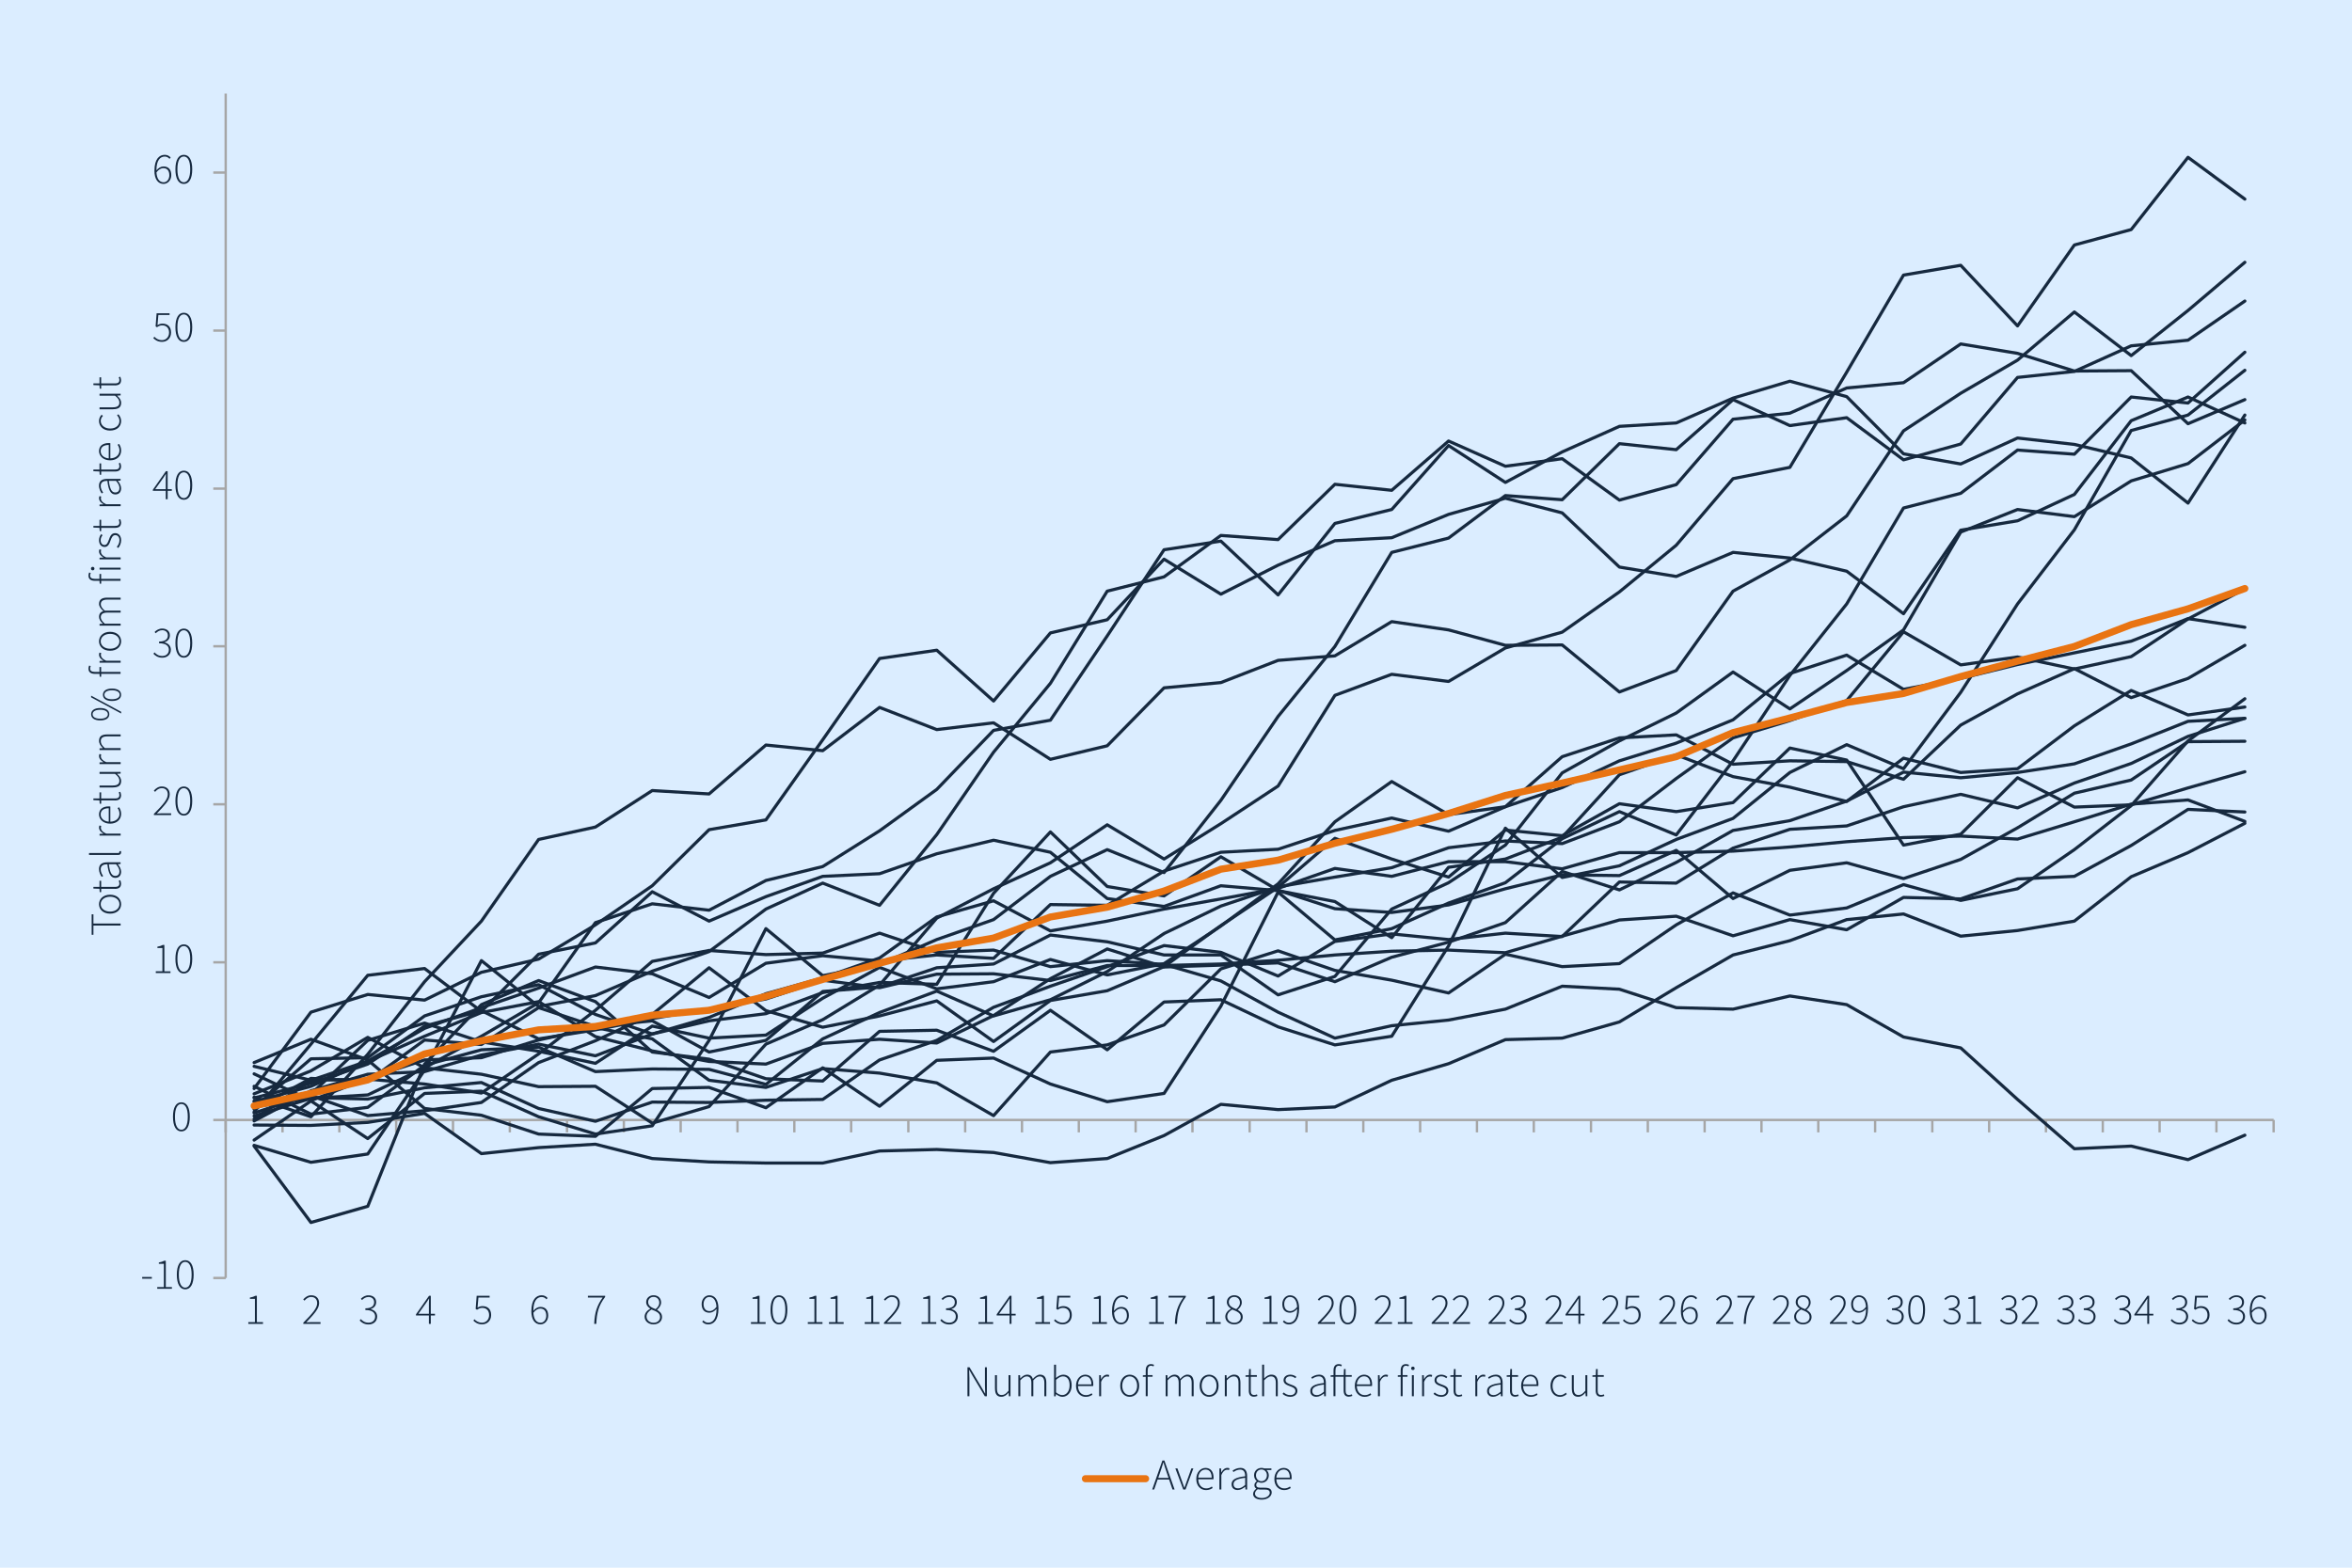 <?xml version="1.0" encoding="UTF-8"?>
<svg xmlns="http://www.w3.org/2000/svg" xmlns:xlink="http://www.w3.org/1999/xlink" viewBox="0 0 750 500">
  <defs>
    <style>
      .cls-1 {
        fill: #dbedff;
      }

      .cls-2, .cls-3, .cls-4, .cls-5 {
        fill: none;
      }

      .cls-3 {
        stroke: #16293f;
      }

      .cls-3, .cls-4 {
        stroke-linecap: round;
      }

      .cls-3, .cls-4, .cls-5 {
        stroke-linejoin: round;
      }

      .cls-4 {
        stroke: #e97412;
        stroke-width: 2.25px;
      }

      .cls-6 {
        clip-path: url(#clippath-1);
      }

      .cls-7 {
        fill: #16293f;
      }

      .cls-5 {
        stroke: #a6a6a6;
        stroke-width: .75px;
      }

      .cls-8 {
        clip-path: url(#clippath);
      }
    </style>
    <clipPath id="clippath">
      <rect class="cls-2" width="750" height="500"/>
    </clipPath>
    <clipPath id="clippath-1">
      <rect class="cls-2" width="750" height="500"/>
    </clipPath>
  </defs>
  <g id="base">
    <g class="cls-8">
      <rect class="cls-1" width="750" height="500"/>
      <rect class="cls-1" x="25" y="25" width="700" height="450"/>
      <g class="cls-6">
        <rect class="cls-2" x="25" y="25" width="700" height="450"/>
      </g>
    </g>
  </g>
  <g id="graph">
    <g>
      <line class="cls-5" x1="71.97" y1="407.6" x2="71.97" y2="29.84"/>
      <path class="cls-5" d="M68.01,407.6h3.96M68.01,357.2h3.96M68.01,306.92h3.96M68.01,256.52h3.96M68.01,206.12h3.96M68.01,155.84h3.96M68.01,105.44h3.96M68.01,55.04h3.96"/>
      <line class="cls-5" x1="71.97" y1="357.2" x2="725.01" y2="357.2"/>
      <path class="cls-5" d="M71.97,357.2v3.96M90.09,357.2v3.96M108.21,357.2v3.96M126.33,357.2v3.96M144.45,357.2v3.96M162.57,357.2v3.96M180.81,357.2v3.96M198.93,357.2v3.96M217.05,357.2v3.96M235.17,357.2v3.96M253.29,357.2v3.96M271.41,357.2v3.96M289.65,357.2v3.96M307.77,357.2v3.96M325.89,357.2v3.96M344.01,357.2v3.96M362.13,357.2v3.96M380.25,357.2v3.96M398.49,357.2v3.96M416.61,357.2v3.96M434.73,357.2v3.96M452.85,357.2v3.96M470.97,357.2v3.96M489.09,357.2v3.96M507.33,357.2v3.96M525.45,357.2v3.96M543.57,357.2v3.96M561.69,357.2v3.96M579.81,357.2v3.96M597.93,357.2v3.96M616.17,357.2v3.96M634.29,357.2v3.96M652.41,357.2v3.96M670.53,357.2v3.96M688.65,357.2v3.96M706.77,357.2v3.96M725.01,357.2v3.96"/>
      <polyline class="cls-3" points="81.03 353.06 99.15 350.06 117.27 350.54 135.39 346.94 153.51 345.26 171.75 353.54 189.87 357.62 207.99 351.5 226.11 351.62 244.23 350.9 262.35 350.66 280.47 338.06 298.71 331.82 316.83 321.26 334.95 314.54 353.07 308.3 371.19 301.58 389.31 303.74 407.55 311.3 425.67 300.26 443.79 297.86 461.91 299.66 480.03 297.62 498.15 298.7 516.39 281.3 534.51 281.66 552.63 270.5 570.75 264.5 588.87 263.42 606.99 257.3 625.23 253.34 643.35 257.66 661.47 249.74 679.59 243.5 697.71 234.86 715.83 229.1"/>
      <polyline class="cls-3" points="81.03 356.9 99.15 344.54 117.27 338.42 135.39 327.98 153.51 321.38 171.75 315.14 189.87 308.42 207.99 310.58 226.11 318.14 244.23 307.22 262.35 304.82 280.47 306.5 298.71 304.58 316.83 305.66 334.95 288.5 353.07 288.74 371.19 277.82 389.31 271.82 407.55 270.86 425.67 264.86 443.79 260.9 461.91 265.1 480.03 257.3 498.15 251.18 516.39 242.66 534.51 237.02 552.63 229.58 570.75 214.82 588.87 208.94 606.99 219.86 625.23 216.38 643.35 211.94 661.47 208.22 679.59 204.5 697.71 197.3 715.83 200.06"/>
      <polyline class="cls-3" points="81.03 357.5 99.15 347.9 117.27 342.62 135.39 341.78 153.51 336.5 171.75 333.02 189.87 336.74 207.99 329.78 226.11 324.5 244.23 316.94 262.35 311.9 280.47 305.54 298.71 292.46 316.83 287.3 334.95 296.9 353.07 293.78 371.19 289.94 389.31 286.7 407.55 283.34 425.67 276.98 443.79 279.5 461.91 274.82 480.03 274.82 498.15 277.1 516.39 271.94 534.51 271.94 552.63 271.46 570.75 270.14 588.87 268.46 606.99 267.14 625.23 266.66 643.35 267.62 661.47 262.1 679.59 256.46 697.71 255.14 715.83 261.98"/>
      <polyline class="cls-3" points="81.03 350.18 99.15 345.5 117.27 339.38 135.39 327.26 153.51 322.34 171.75 331.34 189.87 328.46 207.99 324.86 226.11 321.74 244.23 318.62 262.35 312.62 280.47 315.02 298.71 310.7 316.83 310.58 334.95 312.74 353.07 307.94 371.19 307.94 389.31 307.46 407.55 306.26 425.67 304.58 443.79 303.38 461.91 303.02 480.03 303.86 498.15 298.58 516.39 293.42 534.51 292.22 552.63 298.46 570.75 293.3 588.87 296.54 606.99 286.22 625.23 286.7 643.35 280.34 661.47 279.5 679.59 269.66 697.71 258.14 715.83 258.98"/>
      <polyline class="cls-3" points="81.03 365.54 99.15 389.9 117.27 384.74 135.39 339.38 153.51 320.42 171.75 312.74 189.87 319.46 207.99 335.54 226.11 337.82 244.23 344.06 262.35 344.78 280.47 328.94 298.71 328.58 316.83 335.3 334.95 322.22 353.07 334.82 371.19 319.58 389.31 318.86 407.55 327.5 425.67 333.26 443.79 330.5 461.91 301.7 480.03 264.14 498.15 279.86 516.39 276.14 534.51 267.74 552.63 261.02 570.75 246.38 588.87 237.5 606.99 245.18 625.23 220.82 643.35 192.62 661.47 168.98 679.59 137.3 697.71 132.38 715.83 118.1"/>
      <polyline class="cls-3" points="81.03 338.9 99.15 331.46 117.27 338.06 135.39 353.54 153.51 355.7 171.75 361.7 189.87 362.42 207.99 347.18 226.11 346.82 244.23 353.3 262.35 340.58 280.47 352.82 298.71 338.18 316.83 337.46 334.95 345.74 353.07 351.38 371.19 348.74 389.31 320.9 407.55 284.54 425.67 299.78 443.79 296.18 461.91 288.02 480.03 281.54 498.15 267.5 516.39 258.86 534.51 266.3 552.63 242.66 570.75 215.42 588.87 192.62 606.99 162.02 625.23 157.34 643.35 143.54 661.47 144.86 679.59 126.62 697.71 128.54 715.83 112.34"/>
      <polyline class="cls-3" points="81.03 363.62 99.15 351.14 117.27 363.14 135.39 348.74 153.51 348.02 171.75 356.18 189.87 361.7 207.99 359.06 226.11 331.82 244.23 296.18 262.35 311.18 280.47 307.58 298.71 299.66 316.83 293.3 334.95 279.5 353.07 270.98 371.19 278.3 389.31 255.26 407.55 228.5 425.67 206.18 443.79 176.18 461.91 171.62 480.03 158.06 498.15 159.38 516.39 141.5 534.51 143.42 552.63 127.46 570.75 135.74 588.87 133.22 606.99 146.66 625.23 141.62 643.35 120.38 661.47 118.46 679.59 110.3 697.71 108.5 715.83 96.02"/>
      <polyline class="cls-3" points="81.03 365.3 99.15 370.7 117.27 368.06 135.39 341.3 153.51 306.38 171.75 321.02 189.87 317.54 207.99 309.74 226.11 303.5 244.23 289.94 262.35 281.66 280.47 288.74 298.71 266.18 316.83 239.9 334.95 217.94 353.07 188.54 371.19 183.98 389.31 170.78 407.55 172.1 425.67 154.46 443.79 156.38 461.91 140.66 480.03 148.7 498.15 146.3 516.39 159.5 534.51 154.58 552.63 133.7 570.75 131.78 588.87 123.74 606.99 122.06 625.23 109.7 643.35 112.7 661.47 118.34 679.59 118.22 697.71 135.14 715.83 127.46"/>
      <polyline class="cls-3" points="81.03 349.94 99.15 356.18 117.27 336.26 135.39 313.1 153.51 293.78 171.75 267.74 189.87 263.78 207.99 252.14 226.11 253.22 244.23 237.62 262.35 239.42 280.47 225.62 298.71 232.7 316.83 230.54 334.95 242.18 353.07 237.86 371.19 219.38 389.31 217.7 407.55 210.62 425.67 209.18 443.79 198.26 461.91 200.9 480.03 205.82 498.15 205.7 516.39 220.7 534.51 213.86 552.63 188.54 570.75 178.58 588.87 164.54 606.99 137.42 625.23 125.42 643.35 114.86 661.47 99.5 679.59 113.42 697.71 99.02 715.83 83.66"/>
      <polyline class="cls-3" points="81.03 353.78 99.15 343.94 117.27 344.9 135.39 331.7 153.51 333.14 171.75 321.38 189.87 327.38 207.99 325.58 226.11 335.54 244.23 331.82 262.35 316.22 280.47 314.78 298.71 308.66 316.83 307.46 334.95 298.22 353.07 300.38 371.19 304.58 389.31 304.58 407.55 317.3 425.67 311.42 443.79 289.94 461.91 281.54 480.03 269.54 498.15 246.5 516.39 236.3 534.51 227.42 552.63 214.34 570.75 226.1 588.87 213.86 606.99 200.9 625.23 169.7 643.35 162.5 661.47 164.78 679.59 153.38 697.71 147.86 715.83 133.94"/>
      <polyline class="cls-3" points="81.03 355.94 99.15 350.3 117.27 349.22 135.39 340.58 153.51 342.62 171.75 346.58 189.87 346.46 207.99 358.22 226.11 352.94 244.23 333.02 262.35 325.22 280.47 314.18 298.71 292.82 316.83 283.46 334.95 275.18 353.07 263.06 371.19 273.98 389.31 262.7 407.55 250.7 425.67 221.78 443.79 215.06 461.91 217.34 480.03 206.66 498.15 201.62 516.39 188.78 534.51 173.9 552.63 152.66 570.75 149.06 588.87 118.7 606.99 87.74 625.23 84.62 643.35 103.94 661.47 78.14 679.59 73.22 697.71 50.18 715.83 63.5"/>
      <polyline class="cls-3" points="81.03 348.86 99.15 341.54 117.27 330.86 135.39 340.58 153.51 330.5 171.75 319.82 189.87 294.26 207.99 288.26 226.11 290.3 244.23 280.82 262.35 276.38 280.47 264.98 298.71 251.78 316.83 232.94 334.95 229.7 353.07 202.82 371.19 175.34 389.31 172.58 407.55 189.74 425.67 166.94 443.79 162.5 461.91 142.1 480.03 153.86 498.15 144.14 516.39 135.98 534.51 134.9 552.63 126.98 570.75 121.58 588.87 126.5 606.99 144.74 625.23 147.98 643.35 139.7 661.47 141.74 679.59 146.06 697.71 160.46 715.83 132.38"/>
      <polyline class="cls-3" points="81.03 347.18 99.15 322.82 117.27 317.18 135.39 318.98 153.51 310.1 171.75 305.9 189.87 294.98 207.99 282.5 226.11 264.62 244.23 261.5 262.35 235.94 280.47 210.02 298.71 207.38 316.83 223.58 334.95 201.86 353.07 197.66 371.19 178.34 389.31 189.5 407.55 180.26 425.67 172.46 443.79 171.5 461.91 164.06 480.03 158.9 498.15 163.58 516.39 180.86 534.51 183.86 552.63 176.18 570.75 177.98 588.87 182.18 606.99 195.74 625.23 169.1 643.35 166.1 661.47 157.7 679.59 134.18 697.71 126.62 715.83 134.9"/>
      <polyline class="cls-3" points="81.03 354.62 99.15 333.02 117.27 311.06 135.39 308.9 153.51 322.58 171.75 304.34 189.87 300.74 207.99 284.42 226.11 293.78 244.23 285.98 262.35 279.5 280.47 278.66 298.71 272.3 316.83 267.98 334.95 271.82 353.07 286.58 371.19 289.1 389.31 282.5 407.55 284.06 425.67 287.54 443.79 299.06 461.91 276.62 480.03 273.98 498.15 267.02 516.39 247.1 534.51 240.74 552.63 247.7 570.75 251.06 588.87 255.62 606.99 241.82 625.23 246.38 643.35 245.18 661.47 231.5 679.59 220.22 697.71 228.02 715.83 225.5"/>
      <polyline class="cls-3" points="81.03 342.5 99.15 351.02 117.27 343.94 135.39 338.06 153.51 337.34 171.75 331.7 189.87 327.74 207.99 331.34 226.11 344.54 244.23 346.82 262.35 340.82 280.47 342.26 298.71 345.38 316.83 355.82 334.95 335.54 353.07 333.26 371.19 326.9 389.31 309.02 407.55 303.26 425.67 309.5 443.79 312.62 461.91 316.7 480.03 304.34 498.15 308.3 516.39 307.34 534.51 294.98 552.63 284.78 570.75 291.86 588.87 289.58 606.99 282.14 625.23 287.18 643.35 283.46 661.47 270.98 679.59 256.94 697.71 236.3 715.83 222.86"/>
      <polyline class="cls-3" points="81.03 354.98 99.15 348.98 117.27 331.82 135.39 326.3 153.51 332.3 171.75 335.3 189.87 339.14 207.99 327.26 226.11 331.1 244.23 330.14 262.35 318.38 280.47 308.54 298.71 315.38 316.83 313.1 334.95 306.02 353.07 310.94 371.19 307.34 389.31 295.34 407.55 281.9 425.67 262.1 443.79 249.26 461.91 259.82 480.03 257.3 498.15 241.34 516.39 235.34 534.51 234.38 552.63 243.74 570.75 242.66 588.87 242.9 606.99 248.54 625.23 231.26 643.35 221.3 661.47 213.26 679.59 222.5 697.71 216.38 715.83 205.82"/>
      <polyline class="cls-3" points="81.03 346.46 99.15 355.34 117.27 353.18 135.39 339.74 153.51 334.82 171.75 333.98 189.87 341.78 207.99 340.94 226.11 341.06 244.23 345.86 262.35 331.34 280.47 322.94 298.71 316.1 316.83 324.02 334.95 318.86 353.07 309.86 371.19 297.74 389.31 288.98 407.55 282.86 425.67 279.74 443.79 276.74 461.91 270.38 480.03 268.22 498.15 269.06 516.39 262.1 534.51 248.3 552.63 235.34 570.75 229.82 588.87 223.46 606.99 201.5 625.23 212.06 643.35 209.54 661.47 213.38 679.59 209.42 697.71 197.42 715.83 187.82"/>
      <polyline class="cls-3" points="81.03 351.38 99.15 346.46 117.27 338.54 135.39 330.5 153.51 322.94 171.75 319.46 189.87 330.62 207.99 335.18 226.11 338.54 244.23 339.38 262.35 332.78 280.47 331.46 298.71 332.66 316.83 323.9 334.95 312.14 353.07 302.66 371.19 308.42 389.31 307.82 407.55 307.1 425.67 313.1 443.79 305.3 461.91 300.5 480.03 294.26 498.15 277.94 516.39 283.82 534.51 275.06 552.63 264.86 570.75 261.74 588.87 255.5 606.99 246.26 625.23 248.06 643.35 246.38 661.47 243.62 679.59 237.26 697.71 230.06 715.83 229.1"/>
      <polyline class="cls-3" points="81.03 358.82 99.15 358.94 117.27 357.98 135.39 355.1 153.51 367.94 171.75 366.02 189.87 364.94 207.99 369.5 226.11 370.58 244.23 370.94 262.35 370.94 280.47 367.1 298.71 366.62 316.83 367.58 334.95 370.82 353.07 369.5 371.19 362.18 389.31 352.22 407.55 353.9 425.67 353.06 443.79 344.54 461.91 339.26 480.03 331.58 498.15 331.1 516.39 325.94 534.51 315.02 552.63 304.58 570.75 300.02 588.87 293.3 606.99 291.5 625.23 298.58 643.35 296.78 661.47 293.78 679.59 279.62 697.71 271.94 715.83 262.58"/>
      <polyline class="cls-3" points="81.03 351.14 99.15 349.46 117.27 355.82 135.39 354.26 153.51 351.62 171.75 338.9 189.87 331.94 207.99 323.54 226.11 308.66 244.23 322.34 262.35 327.62 280.47 324.02 298.71 319.22 316.83 332.18 334.95 319.1 353.07 315.98 371.19 308.3 389.31 295.22 407.55 282.98 425.67 267.38 443.79 273.98 461.91 279.74 480.03 264.74 498.15 266.54 516.39 256.34 534.51 258.86 552.63 255.98 570.75 238.58 588.87 242.42 606.99 269.54 625.23 266.06 643.35 248.06 661.47 257.42 679.59 256.7 697.71 251.3 715.83 246.14"/>
      <polyline class="cls-3" points="81.03 353.3 99.15 337.7 117.27 337.34 135.39 324.02 153.51 317.9 171.75 314.06 189.87 323.54 207.99 329.78 226.11 325.58 244.23 323.3 262.35 316.58 280.47 313.34 298.71 313.94 316.83 284.9 334.95 265.34 353.07 282.74 371.19 285.74 389.31 273.26 407.55 283.94 425.67 289.82 443.79 291.02 461.91 288.62 480.03 283.46 498.15 279.02 516.39 279.26 534.51 271.22 552.63 286.58 570.75 277.58 588.87 275.18 606.99 280.22 625.23 274.1 643.35 264.02 661.47 252.98 679.59 248.78 697.71 236.54 715.83 236.42"/>
      <polyline class="cls-3" points="81.03 340.1 99.15 344.54 117.27 344.18 135.39 345.74 153.51 348.62 171.75 336.14 189.87 322.22 207.99 306.62 226.11 303.14 244.23 304.46 262.35 303.98 280.47 297.62 298.71 303.74 316.83 303.02 334.95 308.3 353.07 306.38 371.19 307.58 389.31 312.86 407.55 322.82 425.67 331.1 443.79 327.14 461.91 325.34 480.03 321.86 498.15 314.54 516.39 315.5 534.51 321.38 552.63 321.86 570.75 317.66 588.87 320.42 606.99 330.74 625.23 334.22 643.35 350.66 661.47 366.38 679.59 365.54 697.71 369.86 715.83 362.06"/>
      <polyline class="cls-4" points="81.03 352.7 99.15 348.74 117.27 344.42 135.39 336.14 153.51 331.94 171.75 328.46 189.87 327.38 207.99 323.78 226.11 322.22 244.23 317.78 262.35 312.38 280.47 307.22 298.71 302.3 316.83 299.18 334.95 292.46 353.07 289.34 371.19 284.18 389.31 277.22 407.55 274.34 425.67 268.94 443.79 264.5 461.91 259.46 480.03 253.7 498.15 249.74 516.39 245.54 534.51 241.34 552.63 233.66 570.75 228.98 588.87 224.06 606.99 221.18 625.23 215.78 643.35 210.86 661.47 206.18 679.59 199.22 697.71 194.18 715.83 187.7"/>
      <g>
        <path class="cls-7" d="M45.34,407.28h3.08v.54h-3.08v-.54Z"/>
        <path class="cls-7" d="M50.15,410.5h2.1v-7.42h-1.6v-.42c.73-.13,1.3-.32,1.72-.56h.5v8.4h1.95v.55h-4.68v-.55Z"/>
        <path class="cls-7" d="M56.39,406.54c0-2.97.97-4.61,2.68-4.61s2.68,1.64,2.68,4.61-.97,4.68-2.68,4.68-2.68-1.7-2.68-4.68ZM61.11,406.54c0-2.73-.8-4.08-2.05-4.08s-2.04,1.35-2.04,4.08.81,4.15,2.04,4.15,2.05-1.41,2.05-4.15Z"/>
      </g>
      <path class="cls-7" d="M55.16,356.18c0-2.97.97-4.61,2.68-4.61s2.68,1.64,2.68,4.61-.97,4.68-2.68,4.68-2.68-1.7-2.68-4.68ZM59.88,356.18c0-2.73-.8-4.08-2.05-4.08s-2.04,1.35-2.04,4.08.81,4.15,2.04,4.15,2.05-1.41,2.05-4.15Z"/>
      <g>
        <path class="cls-7" d="M49.69,309.78h2.1v-7.42h-1.6v-.42c.73-.13,1.3-.32,1.72-.56h.5v8.41h1.95v.55h-4.68v-.55Z"/>
        <path class="cls-7" d="M55.94,305.81c0-2.97.97-4.61,2.68-4.61s2.68,1.64,2.68,4.61-.97,4.68-2.68,4.68-2.68-1.69-2.68-4.68ZM60.66,305.81c0-2.73-.8-4.08-2.05-4.08s-2.04,1.34-2.04,4.08.81,4.15,2.04,4.15,2.05-1.42,2.05-4.15Z"/>
      </g>
      <g>
        <path class="cls-7" d="M49.09,259.57c2.94-2.98,4.41-4.65,4.41-6.21,0-1.12-.6-1.99-1.95-1.99-.81,0-1.54.5-2.09,1.18l-.41-.39c.67-.74,1.46-1.32,2.55-1.32,1.6,0,2.52.99,2.52,2.51,0,1.78-1.62,3.49-4.1,6.12.49-.03,1.01-.07,1.5-.07h3.05v.56h-5.49v-.39Z"/>
        <path class="cls-7" d="M55.94,255.45c0-2.97.97-4.61,2.68-4.61s2.68,1.64,2.68,4.61-.97,4.68-2.68,4.68-2.68-1.69-2.68-4.68ZM60.66,255.45c0-2.73-.8-4.08-2.05-4.08s-2.04,1.34-2.04,4.08.81,4.15,2.04,4.15,2.05-1.42,2.05-4.15Z"/>
      </g>
      <g>
        <path class="cls-7" d="M48.92,208.5l.36-.43c.53.59,1.25,1.15,2.48,1.15s2.09-.78,2.09-1.98-.88-2.07-3.12-2.07v-.55c2.07,0,2.8-.87,2.8-1.95,0-1.01-.71-1.67-1.81-1.67-.83,0-1.54.43-2.06.98l-.36-.42c.62-.6,1.39-1.09,2.42-1.09,1.39,0,2.45.78,2.45,2.16,0,1.18-.73,1.88-1.71,2.21v.06c1.11.24,2.03,1.06,2.03,2.33,0,1.55-1.19,2.54-2.73,2.54-1.43,0-2.27-.66-2.84-1.26Z"/>
        <path class="cls-7" d="M55.94,205.09c0-2.97.97-4.61,2.68-4.61s2.68,1.64,2.68,4.61-.97,4.68-2.68,4.68-2.68-1.69-2.68-4.68ZM60.66,205.09c0-2.73-.8-4.08-2.05-4.08s-2.04,1.34-2.04,4.08.81,4.15,2.04,4.15,2.05-1.41,2.05-4.15Z"/>
      </g>
      <g>
        <path class="cls-7" d="M52.86,156.55h-4.12v-.36l4.16-5.91h.56v5.74h1.33v.53h-1.33v2.68h-.6v-2.68ZM52.86,156.02v-3.28c0-.41.03-1.13.06-1.54h-.06c-.22.38-.48.71-.73,1.12l-2.63,3.7h3.36Z"/>
        <path class="cls-7" d="M55.94,154.72c0-2.97.97-4.61,2.68-4.61s2.68,1.64,2.68,4.61-.97,4.68-2.68,4.68-2.68-1.69-2.68-4.68ZM60.66,154.72c0-2.73-.8-4.08-2.05-4.08s-2.04,1.34-2.04,4.08.81,4.15,2.04,4.15,2.05-1.41,2.05-4.15Z"/>
      </g>
      <g>
        <path class="cls-7" d="M48.88,107.83l.35-.43c.53.55,1.23,1.09,2.45,1.09s2.23-.97,2.23-2.41-.85-2.31-2.19-2.31c-.69,0-1.13.24-1.67.6l-.43-.27.32-4.19h4.13v.55h-3.57l-.28,3.24c.46-.28.94-.48,1.6-.48,1.51,0,2.73.87,2.73,2.83s-1.41,2.98-2.86,2.98-2.24-.63-2.82-1.2Z"/>
        <path class="cls-7" d="M55.94,104.36c0-2.97.97-4.61,2.68-4.61s2.68,1.64,2.68,4.61-.97,4.68-2.68,4.68-2.68-1.69-2.68-4.68ZM60.66,104.36c0-2.73-.8-4.08-2.05-4.08s-2.04,1.34-2.04,4.08.81,4.15,2.04,4.15,2.05-1.41,2.05-4.15Z"/>
      </g>
      <g>
        <path class="cls-7" d="M49.25,54.44c0-3.75,1.57-5.06,3.29-5.06.84,0,1.43.35,1.89.87l-.38.42c-.39-.49-.94-.74-1.51-.74-1.43,0-2.66,1.15-2.66,4.41.62-.76,1.43-1.25,2.25-1.25,1.57,0,2.49.97,2.49,2.77,0,1.62-1.12,2.8-2.45,2.8-1.79,0-2.93-1.51-2.93-4.23ZM53.99,55.87c0-1.29-.57-2.24-1.93-2.24-.63,0-1.44.36-2.17,1.34.11,1.89.84,3.17,2.3,3.17,1.04,0,1.81-.99,1.81-2.27Z"/>
        <path class="cls-7" d="M55.94,53.99c0-2.97.97-4.61,2.68-4.61s2.68,1.64,2.68,4.61-.97,4.68-2.68,4.68-2.68-1.69-2.68-4.68ZM60.66,53.99c0-2.73-.8-4.08-2.05-4.08s-2.04,1.34-2.04,4.08.81,4.15,2.04,4.15,2.05-1.41,2.05-4.15Z"/>
      </g>
      <path class="cls-7" d="M79.19,421.69h2.1v-7.42h-1.6v-.42c.73-.13,1.3-.32,1.72-.56h.5v8.4h1.95v.55h-4.68v-.55Z"/>
      <path class="cls-7" d="M96.73,421.85c2.94-2.98,4.41-4.65,4.41-6.21,0-1.12-.6-1.99-1.95-1.99-.81,0-1.54.51-2.09,1.18l-.41-.39c.67-.74,1.46-1.32,2.55-1.32,1.6,0,2.52.99,2.52,2.51,0,1.78-1.62,3.49-4.1,6.12.49-.03,1.01-.07,1.5-.07h3.05v.56h-5.49v-.39Z"/>
      <path class="cls-7" d="M114.7,421.14l.36-.43c.53.59,1.25,1.15,2.48,1.15s2.09-.79,2.09-1.97-.88-2.07-3.12-2.07v-.54c2.07,0,2.8-.87,2.8-1.95,0-1.01-.71-1.67-1.81-1.67-.83,0-1.54.44-2.06.98l-.36-.42c.62-.6,1.39-1.09,2.42-1.09,1.39,0,2.45.78,2.45,2.16,0,1.18-.73,1.88-1.71,2.21v.06c1.11.24,2.03,1.06,2.03,2.33,0,1.55-1.19,2.54-2.73,2.54-1.43,0-2.27-.66-2.84-1.26Z"/>
      <path class="cls-7" d="M136.77,419.56h-4.12v-.37l4.16-5.91h.56v5.74h1.33v.53h-1.33v2.68h-.6v-2.68ZM136.77,419.03v-3.28c0-.41.03-1.13.06-1.54h-.06c-.22.38-.48.71-.73,1.12l-2.63,3.7h3.36Z"/>
      <path class="cls-7" d="M150.94,421.2l.35-.43c.53.54,1.23,1.09,2.45,1.09s2.23-.97,2.23-2.41-.85-2.31-2.19-2.31c-.69,0-1.13.24-1.67.6l-.43-.27.32-4.19h4.13v.55h-3.57l-.28,3.23c.46-.28.94-.48,1.6-.48,1.51,0,2.73.87,2.73,2.83s-1.41,2.98-2.86,2.98-2.24-.63-2.82-1.21Z"/>
      <path class="cls-7" d="M169.44,418.18c0-3.75,1.57-5.06,3.29-5.06.84,0,1.43.35,1.89.87l-.38.42c-.39-.49-.94-.74-1.51-.74-1.43,0-2.66,1.15-2.66,4.41.62-.76,1.43-1.25,2.25-1.25,1.57,0,2.49.97,2.49,2.77,0,1.62-1.12,2.8-2.45,2.8-1.79,0-2.93-1.51-2.93-4.23ZM174.19,419.6c0-1.29-.57-2.24-1.93-2.24-.63,0-1.44.36-2.17,1.34.11,1.89.84,3.17,2.3,3.17,1.04,0,1.81-.99,1.81-2.27Z"/>
      <path class="cls-7" d="M192.19,413.83h-4.72v-.55h5.5v.36c-2.14,2.84-2.68,5.09-2.82,8.59h-.67c.14-3.62.9-5.88,2.7-8.4Z"/>
      <path class="cls-7" d="M205.55,419.94c0-1.21.95-2.07,1.79-2.52v-.06c-.66-.43-1.29-1.11-1.29-2.06,0-1.29,1.04-2.19,2.34-2.19,1.53,0,2.42.99,2.42,2.34,0,.98-.76,1.85-1.27,2.27v.06c.77.48,1.57,1.08,1.57,2.28,0,1.3-1.09,2.34-2.72,2.34s-2.84-1.05-2.84-2.46ZM210.48,420.05c0-1.37-1.34-1.85-2.73-2.39-.91.53-1.58,1.27-1.58,2.25,0,1.11.94,1.97,2.23,1.97s2.09-.81,2.09-1.83ZM210.23,415.47c0-.99-.67-1.84-1.83-1.84-.99,0-1.72.7-1.72,1.67,0,1.27,1.21,1.78,2.38,2.24.76-.62,1.18-1.3,1.18-2.07Z"/>
      <path class="cls-7" d="M223.92,421.54l.38-.42c.39.49.94.74,1.53.74,1.43,0,2.66-1.15,2.66-4.41-.62.74-1.43,1.23-2.27,1.23-1.55,0-2.48-.97-2.48-2.77,0-1.62,1.12-2.79,2.45-2.79,1.78,0,2.91,1.5,2.91,4.22,0,3.75-1.55,5.07-3.29,5.07-.83,0-1.44-.35-1.89-.87ZM228.47,416.8c-.11-1.89-.85-3.15-2.31-3.15-1.02,0-1.81.98-1.81,2.26s.57,2.26,1.95,2.26c.64,0,1.5-.41,2.17-1.36Z"/>
      <g>
        <path class="cls-7" d="M239.47,421.69h2.1v-7.42h-1.6v-.42c.73-.13,1.3-.32,1.72-.56h.5v8.4h1.95v.55h-4.68v-.55Z"/>
        <path class="cls-7" d="M245.71,417.73c0-2.97.97-4.61,2.68-4.61s2.68,1.64,2.68,4.61-.97,4.68-2.68,4.68-2.68-1.7-2.68-4.68ZM250.43,417.73c0-2.73-.8-4.08-2.05-4.08s-2.04,1.35-2.04,4.08.81,4.15,2.04,4.15,2.05-1.41,2.05-4.15Z"/>
      </g>
      <g>
        <path class="cls-7" d="M257.6,421.69h2.1v-7.42h-1.6v-.42c.73-.13,1.3-.32,1.72-.56h.5v8.4h1.95v.55h-4.68v-.55Z"/>
        <path class="cls-7" d="M264.35,421.69h2.1v-7.42h-1.6v-.42c.73-.13,1.3-.32,1.72-.56h.5v8.4h1.95v.55h-4.68v-.55Z"/>
      </g>
      <g>
        <path class="cls-7" d="M275.74,421.69h2.1v-7.42h-1.6v-.42c.73-.13,1.3-.32,1.72-.56h.5v8.4h1.95v.55h-4.68v-.55Z"/>
        <path class="cls-7" d="M281.89,421.85c2.94-2.98,4.41-4.65,4.41-6.21,0-1.12-.6-1.99-1.95-1.99-.81,0-1.54.51-2.09,1.18l-.41-.39c.67-.74,1.46-1.32,2.55-1.32,1.6,0,2.52.99,2.52,2.51,0,1.78-1.62,3.49-4.1,6.12.49-.03,1.01-.07,1.5-.07h3.05v.56h-5.49v-.39Z"/>
      </g>
      <g>
        <path class="cls-7" d="M293.88,421.69h2.1v-7.42h-1.6v-.42c.73-.13,1.3-.32,1.72-.56h.5v8.4h1.95v.55h-4.68v-.55Z"/>
        <path class="cls-7" d="M299.86,421.14l.36-.43c.53.59,1.25,1.15,2.48,1.15s2.09-.79,2.09-1.97-.88-2.07-3.12-2.07v-.54c2.07,0,2.8-.87,2.8-1.95,0-1.01-.71-1.67-1.81-1.67-.83,0-1.54.44-2.06.98l-.36-.42c.62-.6,1.39-1.09,2.42-1.09,1.39,0,2.45.78,2.45,2.16,0,1.18-.73,1.88-1.71,2.21v.06c1.11.24,2.03,1.06,2.03,2.33,0,1.55-1.19,2.54-2.73,2.54-1.43,0-2.27-.66-2.84-1.26Z"/>
      </g>
      <g>
        <path class="cls-7" d="M312.02,421.69h2.1v-7.42h-1.6v-.42c.73-.13,1.3-.32,1.72-.56h.5v8.4h1.95v.55h-4.68v-.55Z"/>
        <path class="cls-7" d="M321.94,419.56h-4.12v-.37l4.16-5.91h.56v5.74h1.33v.53h-1.33v2.68h-.6v-2.68ZM321.94,419.03v-3.28c0-.41.03-1.13.06-1.54h-.06c-.22.38-.48.71-.73,1.12l-2.63,3.7h3.36Z"/>
      </g>
      <g>
        <path class="cls-7" d="M330.16,421.69h2.1v-7.42h-1.6v-.42c.73-.13,1.3-.32,1.72-.56h.5v8.4h1.95v.55h-4.68v-.55Z"/>
        <path class="cls-7" d="M336.1,421.2l.35-.43c.53.54,1.23,1.09,2.45,1.09s2.23-.97,2.23-2.41-.85-2.31-2.19-2.31c-.69,0-1.13.24-1.67.6l-.43-.27.32-4.19h4.13v.55h-3.57l-.28,3.23c.46-.28.94-.48,1.6-.48,1.51,0,2.73.87,2.73,2.83s-1.41,2.98-2.86,2.98-2.24-.63-2.82-1.21Z"/>
      </g>
      <g>
        <path class="cls-7" d="M348.3,421.69h2.1v-7.42h-1.6v-.42c.73-.13,1.3-.32,1.72-.56h.5v8.4h1.95v.55h-4.68v-.55Z"/>
        <path class="cls-7" d="M354.6,418.18c0-3.75,1.57-5.06,3.29-5.06.84,0,1.43.35,1.89.87l-.38.42c-.39-.49-.94-.74-1.51-.74-1.43,0-2.66,1.15-2.66,4.41.62-.76,1.43-1.25,2.25-1.25,1.57,0,2.49.97,2.49,2.77,0,1.62-1.12,2.8-2.45,2.8-1.79,0-2.93-1.51-2.93-4.23ZM359.35,419.6c0-1.29-.57-2.24-1.93-2.24-.63,0-1.44.36-2.17,1.34.11,1.89.84,3.17,2.3,3.17,1.04,0,1.81-.99,1.81-2.27Z"/>
      </g>
      <g>
        <path class="cls-7" d="M366.44,421.69h2.1v-7.42h-1.6v-.42c.73-.13,1.3-.32,1.72-.56h.5v8.4h1.95v.55h-4.68v-.55Z"/>
        <path class="cls-7" d="M377.35,413.83h-4.72v-.55h5.5v.36c-2.14,2.84-2.67,5.09-2.82,8.59h-.67c.14-3.62.9-5.88,2.7-8.4Z"/>
      </g>
      <g>
        <path class="cls-7" d="M384.58,421.69h2.1v-7.42h-1.6v-.42c.73-.13,1.3-.32,1.72-.56h.5v8.4h1.95v.55h-4.68v-.55Z"/>
        <path class="cls-7" d="M390.72,419.94c0-1.21.95-2.07,1.79-2.52v-.06c-.66-.43-1.29-1.11-1.29-2.06,0-1.29,1.04-2.19,2.34-2.19,1.53,0,2.42.99,2.42,2.34,0,.98-.76,1.85-1.27,2.27v.06c.77.48,1.57,1.08,1.57,2.28,0,1.3-1.09,2.34-2.72,2.34s-2.84-1.05-2.84-2.46ZM395.65,420.05c0-1.37-1.34-1.85-2.73-2.39-.91.53-1.58,1.27-1.58,2.25,0,1.11.94,1.97,2.23,1.97s2.09-.81,2.09-1.83ZM395.39,415.47c0-.99-.67-1.84-1.83-1.84-1,0-1.72.7-1.72,1.67,0,1.27,1.21,1.78,2.38,2.24.76-.62,1.18-1.3,1.18-2.07Z"/>
      </g>
      <g>
        <path class="cls-7" d="M402.72,421.69h2.1v-7.42h-1.6v-.42c.73-.13,1.3-.32,1.72-.56h.5v8.4h1.95v.55h-4.68v-.55Z"/>
        <path class="cls-7" d="M409.08,421.54l.38-.42c.39.49.94.74,1.53.74,1.43,0,2.66-1.15,2.66-4.41-.62.74-1.43,1.23-2.27,1.23-1.56,0-2.48-.97-2.48-2.77,0-1.62,1.12-2.79,2.45-2.79,1.78,0,2.91,1.5,2.91,4.22,0,3.75-1.55,5.07-3.29,5.07-.83,0-1.44-.35-1.89-.87ZM413.63,416.8c-.11-1.89-.85-3.15-2.31-3.15-1.02,0-1.81.98-1.81,2.26s.57,2.26,1.95,2.26c.64,0,1.5-.41,2.17-1.36Z"/>
      </g>
      <g>
        <path class="cls-7" d="M420.25,421.85c2.94-2.98,4.41-4.65,4.41-6.21,0-1.12-.6-1.99-1.95-1.99-.81,0-1.54.51-2.09,1.18l-.41-.39c.67-.74,1.46-1.32,2.55-1.32,1.6,0,2.52.99,2.52,2.51,0,1.78-1.62,3.49-4.1,6.12.49-.03,1.01-.07,1.5-.07h3.05v.56h-5.49v-.39Z"/>
        <path class="cls-7" d="M427.1,417.73c0-2.97.97-4.61,2.68-4.61s2.68,1.64,2.68,4.61-.97,4.68-2.68,4.68-2.68-1.7-2.68-4.68ZM431.82,417.73c0-2.73-.8-4.08-2.04-4.08s-2.04,1.35-2.04,4.08.81,4.15,2.04,4.15,2.04-1.41,2.04-4.15Z"/>
      </g>
      <g>
        <path class="cls-7" d="M438.4,421.85c2.94-2.98,4.41-4.65,4.41-6.21,0-1.12-.6-1.99-1.95-1.99-.81,0-1.54.51-2.09,1.18l-.41-.39c.67-.74,1.46-1.32,2.55-1.32,1.6,0,2.52.99,2.52,2.51,0,1.78-1.62,3.49-4.1,6.12.49-.03,1.01-.07,1.5-.07h3.05v.56h-5.49v-.39Z"/>
        <path class="cls-7" d="M445.75,421.69h2.1v-7.42h-1.6v-.42c.73-.13,1.3-.32,1.72-.56h.5v8.4h1.95v.55h-4.68v-.55Z"/>
      </g>
      <g>
        <path class="cls-7" d="M456.54,421.85c2.94-2.98,4.41-4.65,4.41-6.21,0-1.12-.6-1.99-1.95-1.99-.81,0-1.54.51-2.09,1.18l-.41-.39c.67-.74,1.46-1.32,2.55-1.32,1.6,0,2.52.99,2.52,2.51,0,1.78-1.62,3.49-4.1,6.12.49-.03,1.01-.07,1.5-.07h3.05v.56h-5.49v-.39Z"/>
        <path class="cls-7" d="M463.28,421.85c2.94-2.98,4.41-4.65,4.41-6.21,0-1.12-.6-1.99-1.95-1.99-.81,0-1.54.51-2.09,1.18l-.41-.39c.67-.74,1.46-1.32,2.55-1.32,1.6,0,2.52.99,2.52,2.51,0,1.78-1.62,3.49-4.1,6.12.49-.03,1.01-.07,1.5-.07h3.05v.56h-5.49v-.39Z"/>
      </g>
      <g>
        <path class="cls-7" d="M474.68,421.85c2.94-2.98,4.41-4.65,4.41-6.21,0-1.12-.6-1.99-1.95-1.99-.81,0-1.54.51-2.09,1.18l-.41-.39c.67-.74,1.46-1.32,2.55-1.32,1.6,0,2.52.99,2.52,2.51,0,1.78-1.62,3.49-4.1,6.12.49-.03,1.01-.07,1.5-.07h3.05v.56h-5.49v-.39Z"/>
        <path class="cls-7" d="M481.26,421.14l.36-.43c.53.59,1.25,1.15,2.48,1.15s2.09-.79,2.09-1.97-.88-2.07-3.12-2.07v-.54c2.07,0,2.8-.87,2.8-1.95,0-1.01-.71-1.67-1.81-1.67-.83,0-1.54.44-2.06.98l-.36-.42c.62-.6,1.39-1.09,2.42-1.09,1.39,0,2.45.78,2.45,2.16,0,1.18-.73,1.88-1.71,2.21v.06c1.11.24,2.03,1.06,2.03,2.33,0,1.55-1.19,2.54-2.73,2.54-1.43,0-2.27-.66-2.84-1.26Z"/>
      </g>
      <g>
        <path class="cls-7" d="M492.82,421.85c2.94-2.98,4.41-4.65,4.41-6.21,0-1.12-.6-1.99-1.95-1.99-.81,0-1.54.51-2.09,1.18l-.41-.39c.67-.74,1.46-1.32,2.55-1.32,1.6,0,2.52.99,2.52,2.51,0,1.78-1.62,3.49-4.1,6.12.49-.03,1.01-.07,1.5-.07h3.05v.56h-5.49v-.39Z"/>
        <path class="cls-7" d="M503.33,419.56h-4.12v-.37l4.16-5.91h.56v5.74h1.33v.53h-1.33v2.68h-.6v-2.68ZM503.33,419.03v-3.28c0-.41.03-1.13.06-1.54h-.06c-.22.38-.48.71-.73,1.12l-2.63,3.7h3.36Z"/>
      </g>
      <g>
        <path class="cls-7" d="M510.96,421.85c2.94-2.98,4.41-4.65,4.41-6.21,0-1.12-.6-1.99-1.95-1.99-.81,0-1.54.51-2.09,1.18l-.41-.39c.67-.74,1.46-1.32,2.55-1.32,1.6,0,2.52.99,2.52,2.51,0,1.78-1.62,3.49-4.1,6.12.49-.03,1.01-.07,1.5-.07h3.05v.56h-5.49v-.39Z"/>
        <path class="cls-7" d="M517.5,421.2l.35-.43c.53.54,1.23,1.09,2.45,1.09s2.23-.97,2.23-2.41-.85-2.31-2.18-2.31c-.69,0-1.13.24-1.67.6l-.43-.27.32-4.19h4.13v.55h-3.57l-.28,3.23c.46-.28.94-.48,1.6-.48,1.51,0,2.73.87,2.73,2.83s-1.42,2.98-2.86,2.98-2.24-.63-2.82-1.21Z"/>
      </g>
      <g>
        <path class="cls-7" d="M529.1,421.85c2.94-2.98,4.41-4.65,4.41-6.21,0-1.12-.6-1.99-1.95-1.99-.81,0-1.54.51-2.09,1.18l-.41-.39c.67-.74,1.46-1.32,2.55-1.32,1.6,0,2.52.99,2.52,2.51,0,1.78-1.62,3.49-4.1,6.12.49-.03,1.01-.07,1.5-.07h3.05v.56h-5.49v-.39Z"/>
        <path class="cls-7" d="M536,418.18c0-3.75,1.57-5.06,3.29-5.06.84,0,1.43.35,1.89.87l-.38.42c-.39-.49-.94-.74-1.51-.74-1.43,0-2.66,1.15-2.66,4.41.62-.76,1.43-1.25,2.26-1.25,1.57,0,2.49.97,2.49,2.77,0,1.62-1.12,2.8-2.45,2.8-1.79,0-2.93-1.51-2.93-4.23ZM540.75,419.6c0-1.29-.57-2.24-1.93-2.24-.63,0-1.44.36-2.17,1.34.11,1.89.84,3.17,2.3,3.17,1.04,0,1.81-.99,1.81-2.27Z"/>
      </g>
      <g>
        <path class="cls-7" d="M547.23,421.85c2.94-2.98,4.41-4.65,4.41-6.21,0-1.12-.6-1.99-1.95-1.99-.81,0-1.54.51-2.09,1.18l-.41-.39c.67-.74,1.46-1.32,2.55-1.32,1.6,0,2.52.99,2.52,2.51,0,1.78-1.62,3.49-4.1,6.12.49-.03,1.01-.07,1.5-.07h3.05v.56h-5.49v-.39Z"/>
        <path class="cls-7" d="M558.74,413.83h-4.72v-.55h5.5v.36c-2.14,2.84-2.67,5.09-2.82,8.59h-.67c.14-3.62.9-5.88,2.7-8.4Z"/>
      </g>
      <g>
        <path class="cls-7" d="M565.37,421.85c2.94-2.98,4.41-4.65,4.41-6.21,0-1.12-.6-1.99-1.95-1.99-.81,0-1.54.51-2.09,1.18l-.41-.39c.67-.74,1.46-1.32,2.55-1.32,1.6,0,2.52.99,2.52,2.51,0,1.78-1.62,3.49-4.1,6.12.49-.03,1.01-.07,1.5-.07h3.05v.56h-5.49v-.39Z"/>
        <path class="cls-7" d="M572.11,419.94c0-1.21.95-2.07,1.79-2.52v-.06c-.66-.43-1.29-1.11-1.29-2.06,0-1.29,1.04-2.19,2.34-2.19,1.53,0,2.42.99,2.42,2.34,0,.98-.76,1.85-1.27,2.27v.06c.77.48,1.57,1.08,1.57,2.28,0,1.3-1.09,2.34-2.72,2.34s-2.84-1.05-2.84-2.46ZM577.04,420.05c0-1.37-1.34-1.85-2.73-2.39-.91.53-1.58,1.27-1.58,2.25,0,1.11.94,1.97,2.23,1.97s2.09-.81,2.09-1.83ZM576.79,415.47c0-.99-.67-1.84-1.83-1.84-1,0-1.72.7-1.72,1.67,0,1.27,1.21,1.78,2.38,2.24.76-.62,1.18-1.3,1.18-2.07Z"/>
      </g>
      <g>
        <path class="cls-7" d="M583.51,421.85c2.94-2.98,4.41-4.65,4.41-6.21,0-1.12-.6-1.99-1.95-1.99-.81,0-1.54.51-2.09,1.18l-.41-.39c.67-.74,1.46-1.32,2.55-1.32,1.6,0,2.52.99,2.52,2.51,0,1.78-1.62,3.49-4.1,6.12.49-.03,1.01-.07,1.5-.07h3.05v.56h-5.49v-.39Z"/>
        <path class="cls-7" d="M590.47,421.54l.38-.42c.39.49.94.74,1.53.74,1.43,0,2.66-1.15,2.66-4.41-.62.74-1.43,1.23-2.27,1.23-1.56,0-2.48-.97-2.48-2.77,0-1.62,1.12-2.79,2.45-2.79,1.78,0,2.91,1.5,2.91,4.22,0,3.75-1.55,5.07-3.29,5.07-.83,0-1.44-.35-1.89-.87ZM595.02,416.8c-.11-1.89-.85-3.15-2.31-3.15-1.02,0-1.81.98-1.81,2.26s.57,2.26,1.95,2.26c.64,0,1.5-.41,2.17-1.36Z"/>
      </g>
      <g>
        <path class="cls-7" d="M601.49,421.14l.36-.43c.53.59,1.25,1.15,2.48,1.15s2.09-.79,2.09-1.97-.88-2.07-3.12-2.07v-.54c2.07,0,2.8-.87,2.8-1.95,0-1.01-.71-1.67-1.81-1.67-.83,0-1.54.44-2.06.98l-.36-.42c.62-.6,1.39-1.09,2.42-1.09,1.39,0,2.45.78,2.45,2.16,0,1.18-.73,1.88-1.71,2.21v.06c1.11.24,2.03,1.06,2.03,2.33,0,1.55-1.19,2.54-2.73,2.54-1.43,0-2.27-.66-2.84-1.26Z"/>
        <path class="cls-7" d="M608.5,417.73c0-2.97.97-4.61,2.68-4.61s2.68,1.64,2.68,4.61-.97,4.68-2.68,4.68-2.68-1.7-2.68-4.68ZM613.22,417.73c0-2.73-.8-4.08-2.04-4.08s-2.04,1.35-2.04,4.08.81,4.15,2.04,4.15,2.04-1.41,2.04-4.15Z"/>
      </g>
      <g>
        <path class="cls-7" d="M619.63,421.14l.36-.43c.53.59,1.25,1.15,2.48,1.15s2.09-.79,2.09-1.97-.88-2.07-3.12-2.07v-.54c2.07,0,2.8-.87,2.8-1.95,0-1.01-.71-1.67-1.81-1.67-.83,0-1.54.44-2.06.98l-.36-.42c.62-.6,1.39-1.09,2.42-1.09,1.39,0,2.45.78,2.45,2.16,0,1.18-.73,1.88-1.71,2.21v.06c1.11.24,2.03,1.06,2.03,2.33,0,1.55-1.19,2.54-2.73,2.54-1.43,0-2.27-.66-2.84-1.26Z"/>
        <path class="cls-7" d="M627.14,421.69h2.1v-7.42h-1.6v-.42c.73-.13,1.3-.32,1.72-.56h.5v8.4h1.95v.55h-4.68v-.55Z"/>
      </g>
      <g>
        <path class="cls-7" d="M637.76,421.14l.36-.43c.53.59,1.25,1.15,2.48,1.15s2.09-.79,2.09-1.97-.88-2.07-3.12-2.07v-.54c2.07,0,2.8-.87,2.8-1.95,0-1.01-.71-1.67-1.81-1.67-.83,0-1.54.44-2.06.98l-.36-.42c.62-.6,1.39-1.09,2.42-1.09,1.39,0,2.45.78,2.45,2.16,0,1.18-.73,1.88-1.71,2.21v.06c1.11.24,2.03,1.06,2.03,2.33,0,1.55-1.19,2.54-2.73,2.54-1.43,0-2.27-.66-2.84-1.26Z"/>
        <path class="cls-7" d="M644.67,421.85c2.94-2.98,4.41-4.65,4.41-6.21,0-1.12-.6-1.99-1.95-1.99-.81,0-1.54.51-2.09,1.18l-.41-.39c.67-.74,1.46-1.32,2.55-1.32,1.6,0,2.52.99,2.52,2.51,0,1.78-1.62,3.49-4.1,6.12.49-.03,1.01-.07,1.5-.07h3.05v.56h-5.49v-.39Z"/>
      </g>
      <g>
        <path class="cls-7" d="M655.91,421.14l.36-.43c.53.59,1.25,1.15,2.48,1.15s2.09-.79,2.09-1.97-.88-2.07-3.12-2.07v-.54c2.07,0,2.8-.87,2.8-1.95,0-1.01-.71-1.67-1.81-1.67-.83,0-1.54.44-2.06.98l-.36-.42c.62-.6,1.39-1.09,2.42-1.09,1.39,0,2.45.78,2.45,2.16,0,1.18-.73,1.88-1.71,2.21v.06c1.11.24,2.03,1.06,2.03,2.33,0,1.55-1.19,2.54-2.73,2.54-1.43,0-2.27-.66-2.84-1.26Z"/>
        <path class="cls-7" d="M662.66,421.14l.36-.43c.53.59,1.25,1.15,2.48,1.15s2.09-.79,2.09-1.97-.88-2.07-3.12-2.07v-.54c2.07,0,2.8-.87,2.8-1.95,0-1.01-.71-1.67-1.81-1.67-.83,0-1.54.44-2.06.98l-.36-.42c.62-.6,1.39-1.09,2.42-1.09,1.39,0,2.45.78,2.45,2.16,0,1.18-.73,1.88-1.71,2.21v.06c1.11.24,2.03,1.06,2.03,2.33,0,1.55-1.19,2.54-2.73,2.54-1.43,0-2.27-.66-2.84-1.26Z"/>
      </g>
      <g>
        <path class="cls-7" d="M674.04,421.14l.36-.43c.53.59,1.25,1.15,2.48,1.15s2.09-.79,2.09-1.97-.88-2.07-3.12-2.07v-.54c2.07,0,2.8-.87,2.8-1.95,0-1.01-.71-1.67-1.81-1.67-.83,0-1.54.44-2.06.98l-.36-.42c.62-.6,1.39-1.09,2.42-1.09,1.39,0,2.45.78,2.45,2.16,0,1.18-.73,1.88-1.71,2.21v.06c1.11.24,2.03,1.06,2.03,2.33,0,1.55-1.19,2.54-2.73,2.54-1.43,0-2.27-.66-2.84-1.26Z"/>
        <path class="cls-7" d="M684.72,419.56h-4.12v-.37l4.16-5.91h.56v5.74h1.33v.53h-1.33v2.68h-.6v-2.68ZM684.72,419.03v-3.28c0-.41.03-1.13.06-1.54h-.06c-.22.38-.48.71-.73,1.12l-2.63,3.7h3.36Z"/>
      </g>
      <g>
        <path class="cls-7" d="M692.19,421.14l.36-.43c.53.59,1.25,1.15,2.48,1.15s2.09-.79,2.09-1.97-.88-2.07-3.12-2.07v-.54c2.07,0,2.8-.87,2.8-1.95,0-1.01-.71-1.67-1.81-1.67-.83,0-1.54.44-2.06.98l-.36-.42c.62-.6,1.39-1.09,2.42-1.09,1.39,0,2.45.78,2.45,2.16,0,1.18-.73,1.88-1.71,2.21v.06c1.11.24,2.03,1.06,2.03,2.33,0,1.55-1.19,2.54-2.73,2.54-1.43,0-2.27-.66-2.84-1.26Z"/>
        <path class="cls-7" d="M698.89,421.2l.35-.43c.53.54,1.23,1.09,2.45,1.09s2.23-.97,2.23-2.41-.85-2.31-2.18-2.31c-.69,0-1.13.24-1.67.6l-.43-.27.32-4.19h4.13v.55h-3.57l-.28,3.23c.46-.28.94-.48,1.6-.48,1.51,0,2.73.87,2.73,2.83s-1.42,2.98-2.86,2.98-2.24-.63-2.82-1.21Z"/>
      </g>
      <g>
        <path class="cls-7" d="M710.32,421.14l.36-.43c.53.59,1.25,1.15,2.48,1.15s2.09-.79,2.09-1.97-.88-2.07-3.12-2.07v-.54c2.07,0,2.8-.87,2.8-1.95,0-1.01-.71-1.67-1.81-1.67-.83,0-1.54.44-2.06.98l-.36-.42c.62-.6,1.39-1.09,2.42-1.09,1.39,0,2.45.78,2.45,2.16,0,1.18-.73,1.88-1.71,2.21v.06c1.11.24,2.03,1.06,2.03,2.33,0,1.55-1.19,2.54-2.73,2.54-1.43,0-2.27-.66-2.84-1.26Z"/>
        <path class="cls-7" d="M717.39,418.18c0-3.75,1.57-5.06,3.29-5.06.84,0,1.43.35,1.89.87l-.38.42c-.39-.49-.94-.74-1.51-.74-1.43,0-2.66,1.15-2.66,4.41.62-.76,1.43-1.25,2.26-1.25,1.57,0,2.49.97,2.49,2.77,0,1.62-1.12,2.8-2.45,2.8-1.79,0-2.93-1.51-2.93-4.23ZM722.14,419.6c0-1.29-.57-2.24-1.93-2.24-.63,0-1.44.36-2.17,1.34.11,1.89.84,3.17,2.3,3.17,1.04,0,1.81-.99,1.81-2.27Z"/>
      </g>
      <g>
        <path class="cls-7" d="M29.79,295.2v2.94h-.56v-6.53h.56v2.94h8.67v.64h-8.67Z"/>
        <path class="cls-7" d="M35.11,291.4c-2.26,0-3.54-1.4-3.54-3.01s1.29-3.03,3.54-3.03,3.52,1.4,3.52,3.03-1.29,3.01-3.52,3.01ZM35.11,286c-1.78,0-3,1.02-3,2.38s1.22,2.37,3,2.37,2.97-1.01,2.97-2.37-1.2-2.38-2.97-2.38Z"/>
        <path class="cls-7" d="M36.6,283.49h-4.33v1.05h-.48l-.06-1.06-1.95-.08v-.53h1.95v-1.95h.53v1.95h4.38c.85,0,1.43-.21,1.43-1.13,0-.25-.1-.6-.21-.84l.5-.17c.14.39.25.81.25,1.09,0,1.3-.83,1.68-2.03,1.68Z"/>
        <path class="cls-7" d="M36.78,279.99c-1.48,0-2.2-1.34-2.54-4.34-1.02-.01-2.13.27-2.13,1.6,0,.9.45,1.68.78,2.14l-.46.28c-.34-.48-.87-1.42-.87-2.51,0-1.58,1.15-2.13,2.59-2.13h4.3v.53l-.87.06v.04c.55.69,1.04,1.5,1.04,2.38,0,1.06-.57,1.95-1.85,1.95ZM37,275.65h-2.28c.32,2.77.97,3.71,2.03,3.71.97,0,1.34-.66,1.34-1.43s-.38-1.44-1.09-2.28Z"/>
        <path class="cls-7" d="M37.56,272.68h-9.17v-.62h9.26c.29,0,.43-.13.43-.29,0-.06,0-.11-.03-.25l.5-.11c.04.13.07.25.07.45,0,.55-.34.83-1.06.83Z"/>
        <path class="cls-7" d="M31.74,266.49v-.53l1.25-.06v-.04c-.83-.45-1.41-1.11-1.41-1.91,0-.25.03-.45.14-.67l.56.14c-.08.22-.11.35-.11.62,0,.6.46,1.32,1.72,1.83h4.58v.62h-6.72Z"/>
        <path class="cls-7" d="M35.11,262.7c-2.2,0-3.54-1.43-3.54-2.93,0-1.6,1.13-2.58,3.11-2.58.17,0,.34,0,.5.03v4.85c1.69-.03,2.91-1.02,2.91-2.54,0-.73-.24-1.3-.6-1.81l.48-.25c.32.53.66,1.13.66,2.12,0,1.72-1.32,3.11-3.52,3.11ZM34.68,257.78c-1.72,0-2.58.77-2.58,1.98s.97,2.17,2.58,2.31v-4.29Z"/>
        <path class="cls-7" d="M36.6,255.29h-4.33v1.05h-.48l-.06-1.06-1.95-.08v-.53h1.95v-1.95h.53v1.95h4.38c.85,0,1.43-.21,1.43-1.13,0-.25-.1-.6-.21-.84l.5-.17c.14.39.25.81.25,1.09,0,1.3-.83,1.68-2.03,1.68Z"/>
        <path class="cls-7" d="M36.05,251.15h-4.31v-.62h4.23c1.43,0,2.1-.45,2.1-1.53,0-.8-.42-1.39-1.37-2.17h-4.96v-.62h6.72v.52l-1.12.07v.03c.77.66,1.29,1.36,1.29,2.28,0,1.39-.84,2.03-2.58,2.03Z"/>
        <path class="cls-7" d="M31.74,243.69v-.53l1.25-.06v-.04c-.83-.45-1.41-1.11-1.41-1.91,0-.25.03-.45.14-.67l.56.14c-.08.22-.11.35-.11.62,0,.6.46,1.32,1.72,1.83h4.58v.62h-6.72Z"/>
        <path class="cls-7" d="M31.74,239.21v-.53l1.04-.06v-.04c-.69-.69-1.2-1.39-1.2-2.31,0-1.39.84-2.03,2.58-2.03h4.31v.62h-4.23c-1.43,0-2.1.45-2.1,1.54,0,.8.42,1.37,1.26,2.2h5.07v.62h-6.72Z"/>
        <path class="cls-7" d="M29.06,222.4v-.53l9.57,5.14v.55l-9.57-5.15ZM31.95,229.77c-1.85,0-2.89-.76-2.89-1.97s1.04-1.98,2.89-1.98,2.91.76,2.91,1.98-1.04,1.97-2.91,1.97ZM31.95,226.37c-1.55,0-2.42.56-2.42,1.43s.87,1.43,2.42,1.43,2.45-.56,2.45-1.43-.9-1.43-2.45-1.43ZM35.71,223.57c-1.85,0-2.89-.76-2.89-1.98s1.04-1.98,2.89-1.98,2.91.76,2.91,1.98-1.04,1.98-2.91,1.98ZM35.71,220.16c-1.55,0-2.42.56-2.42,1.43s.87,1.43,2.42,1.43,2.45-.56,2.45-1.43-.9-1.43-2.45-1.43Z"/>
        <path class="cls-7" d="M32.27,214.92v.92h-.48l-.06-.92h-1.5c-1.33,0-2.02-.6-2.02-1.67,0-.31.08-.67.22-.98l.5.17c-.14.28-.2.56-.2.81,0,.71.55,1.05,1.53,1.05h1.46v-1.56h.53v1.56h6.19v.62h-6.19Z"/>
        <path class="cls-7" d="M31.74,211.35v-.53l1.25-.06v-.04c-.83-.45-1.41-1.11-1.41-1.91,0-.25.03-.45.14-.67l.56.14c-.08.22-.11.35-.11.62,0,.6.46,1.32,1.72,1.84h4.58v.62h-6.72Z"/>
        <path class="cls-7" d="M35.11,207.55c-2.26,0-3.54-1.4-3.54-3.01s1.29-3.03,3.54-3.03,3.52,1.4,3.52,3.03-1.29,3.01-3.52,3.01ZM35.11,202.16c-1.78,0-3,1.02-3,2.38s1.22,2.37,3,2.37,2.97-1.01,2.97-2.37-1.2-2.38-2.97-2.38Z"/>
        <path class="cls-7" d="M31.74,199.52v-.53l1.04-.06v-.04c-.69-.6-1.2-1.37-1.2-2.12,0-1.08.55-1.62,1.37-1.86-.84-.77-1.37-1.51-1.37-2.28,0-1.34.84-2.02,2.58-2.02h4.31v.63h-4.23c-1.43,0-2.1.48-2.1,1.5,0,.63.42,1.27,1.26,2.02h5.07v.62h-4.23c-1.43,0-2.1.48-2.1,1.51,0,.6.42,1.27,1.26,2.02h5.07v.62h-6.72Z"/>
        <path class="cls-7" d="M32.27,185.24v.92h-.48l-.06-.92h-1.5c-1.33,0-2.02-.6-2.02-1.67,0-.31.08-.67.22-.98l.5.17c-.14.28-.2.56-.2.81,0,.71.55,1.05,1.53,1.05h1.46v-1.56h.53v1.56h6.19v.62h-6.19Z"/>
        <path class="cls-7" d="M29.57,181.91c-.35,0-.56-.25-.56-.56s.21-.56.56-.56c.32,0,.55.25.55.56s-.22.56-.55.56ZM31.74,181.67v-.62h6.72v.62h-6.72Z"/>
        <path class="cls-7" d="M31.74,178.41v-.53l1.25-.06v-.04c-.83-.45-1.41-1.11-1.41-1.91,0-.25.03-.45.14-.67l.56.14c-.08.22-.11.35-.11.62,0,.6.46,1.32,1.72,1.83h4.58v.62h-6.72Z"/>
        <path class="cls-7" d="M37.7,174.77l-.46-.36c.48-.57.85-1.18.85-2.14,0-1.05-.62-1.6-1.33-1.6-.84,0-1.2.87-1.48,1.64-.36,1.02-.77,2.14-1.92,2.14-.98,0-1.79-.77-1.79-2.17,0-.71.29-1.43.7-1.92l.43.34c-.34.45-.6.92-.6,1.61,0,1.04.6,1.51,1.22,1.51.77,0,1.06-.78,1.36-1.58.39-1.05.74-2.2,2.06-2.2,1.01,0,1.89.81,1.89,2.27,0,.99-.42,1.86-.92,2.47Z"/>
        <path class="cls-7" d="M36.6,168.35h-4.33v1.05h-.48l-.06-1.06-1.95-.08v-.53h1.95v-1.95h.53v1.95h4.38c.85,0,1.43-.21,1.43-1.13,0-.25-.1-.6-.21-.84l.5-.17c.14.39.25.81.25,1.09,0,1.3-.83,1.68-2.03,1.68Z"/>
        <path class="cls-7" d="M31.74,161.44v-.53l1.25-.06v-.04c-.83-.45-1.41-1.11-1.41-1.91,0-.25.03-.45.14-.67l.56.14c-.08.22-.11.35-.11.62,0,.6.46,1.32,1.72,1.83h4.58v.62h-6.72Z"/>
        <path class="cls-7" d="M36.78,157.7c-1.48,0-2.2-1.34-2.54-4.34-1.02-.01-2.13.27-2.13,1.6,0,.9.45,1.68.78,2.14l-.46.28c-.34-.48-.87-1.41-.87-2.51,0-1.58,1.15-2.13,2.59-2.13h4.3v.53l-.87.06v.04c.55.69,1.04,1.5,1.04,2.38,0,1.06-.57,1.95-1.85,1.95ZM37,153.36h-2.28c.32,2.77.97,3.71,2.03,3.71.97,0,1.34-.66,1.34-1.43s-.38-1.44-1.09-2.28Z"/>
        <path class="cls-7" d="M36.6,150.38h-4.33v1.05h-.48l-.06-1.06-1.95-.08v-.53h1.95v-1.95h.53v1.95h4.38c.85,0,1.43-.21,1.43-1.13,0-.25-.1-.6-.21-.84l.5-.17c.14.39.25.81.25,1.09,0,1.3-.83,1.68-2.03,1.68Z"/>
        <path class="cls-7" d="M35.11,146.82c-2.2,0-3.54-1.43-3.54-2.93,0-1.6,1.13-2.58,3.11-2.58.17,0,.34,0,.5.03v4.85c1.69-.03,2.91-1.02,2.91-2.54,0-.73-.24-1.3-.6-1.81l.48-.25c.32.53.66,1.13.66,2.12,0,1.72-1.32,3.11-3.52,3.11ZM34.68,141.91c-1.72,0-2.58.77-2.58,1.98s.97,2.17,2.58,2.31v-4.29Z"/>
        <path class="cls-7" d="M35.11,137.33c-2.26,0-3.54-1.43-3.54-3.07,0-.92.41-1.51.83-1.98l.43.36c-.41.43-.71.94-.71,1.6,0,1.37,1.22,2.44,3,2.44s2.97-.97,2.97-2.44c0-.71-.35-1.33-.77-1.79l.43-.32c.5.57.88,1.29.88,2.14,0,1.74-1.29,3.05-3.52,3.05Z"/>
        <path class="cls-7" d="M36.05,130.53h-4.31v-.62h4.23c1.43,0,2.1-.45,2.1-1.53,0-.8-.42-1.39-1.37-2.17h-4.96v-.62h6.72v.52l-1.12.07v.03c.77.66,1.29,1.36,1.29,2.28,0,1.39-.84,2.03-2.58,2.03Z"/>
        <path class="cls-7" d="M36.6,122.91h-4.33v1.05h-.48l-.06-1.06-1.95-.08v-.53h1.95v-1.95h.53v1.95h4.38c.85,0,1.43-.21,1.43-1.13,0-.25-.1-.6-.21-.84l.5-.17c.14.39.25.81.25,1.09,0,1.3-.83,1.68-2.03,1.68Z"/>
      </g>
      <g>
        <path class="cls-7" d="M308.5,436.09h.67l3.89,6.51,1.04,1.84h.06c-.03-.9-.08-1.79-.08-2.69v-5.66h.62v9.23h-.67l-3.89-6.51-1.04-1.84h-.06c.03.88.08,1.72.08,2.62v5.73h-.62v-9.23Z"/>
        <path class="cls-7" d="M317.28,442.91v-4.31h.62v4.23c0,1.43.45,2.1,1.53,2.1.8,0,1.39-.42,2.17-1.37v-4.96h.62v6.72h-.52l-.07-1.12h-.03c-.66.77-1.36,1.29-2.28,1.29-1.39,0-2.03-.84-2.03-2.58Z"/>
        <path class="cls-7" d="M324.74,438.6h.53l.06,1.04h.04c.6-.69,1.37-1.21,2.12-1.21,1.08,0,1.62.55,1.86,1.37.77-.84,1.51-1.37,2.28-1.37,1.34,0,2.02.84,2.02,2.58v4.31h-.63v-4.23c0-1.43-.48-2.1-1.5-2.1-.63,0-1.27.42-2.02,1.26v5.07h-.62v-4.23c0-1.43-.48-2.1-1.51-2.1-.6,0-1.27.42-2.02,1.26v5.07h-.62v-6.72Z"/>
        <path class="cls-7" d="M336.74,444.64h-.03l-.07.69h-.52v-10.07h.62v2.91l-.03,1.32c.69-.57,1.5-1.05,2.33-1.05,1.79,0,2.69,1.35,2.69,3.43,0,2.28-1.39,3.63-2.97,3.63-.64,0-1.39-.34-2.02-.86ZM341.07,441.86c0-1.65-.59-2.88-2.13-2.88-.67,0-1.4.39-2.2,1.11v3.99c.74.63,1.47.87,1.99.87,1.36,0,2.34-1.26,2.34-3.08Z"/>
        <path class="cls-7" d="M343.12,441.98c0-2.2,1.43-3.54,2.93-3.54,1.6,0,2.58,1.13,2.58,3.11,0,.17,0,.34-.03.51h-4.85c.03,1.69,1.02,2.91,2.54,2.91.73,0,1.3-.24,1.81-.6l.25.48c-.53.32-1.13.66-2.12.66-1.72,0-3.11-1.32-3.11-3.52ZM348.04,441.54c0-1.72-.77-2.58-1.98-2.58s-2.17.97-2.31,2.58h4.29Z"/>
        <path class="cls-7" d="M350.5,438.6h.53l.06,1.25h.04c.45-.83,1.11-1.42,1.91-1.42.25,0,.45.03.67.14l-.14.56c-.22-.08-.35-.11-.62-.11-.6,0-1.32.46-1.83,1.72v4.58h-.62v-6.72Z"/>
        <path class="cls-7" d="M357.22,441.98c0-2.26,1.4-3.54,3.01-3.54s3.03,1.29,3.03,3.54-1.4,3.52-3.03,3.52-3.01-1.29-3.01-3.52ZM362.61,441.98c0-1.78-1.02-3-2.38-3s-2.37,1.22-2.37,3,1.01,2.97,2.37,2.97,2.38-1.21,2.38-2.97Z"/>
        <path class="cls-7" d="M365.35,439.13h-.92v-.48l.92-.06v-1.5c0-1.33.6-2.02,1.67-2.02.31,0,.67.08.98.22l-.17.5c-.28-.14-.56-.2-.81-.2-.71,0-1.05.54-1.05,1.53v1.46h1.56v.53h-1.56v6.19h-.62v-6.19Z"/>
        <path class="cls-7" d="M371.72,438.6h.53l.06,1.04h.04c.6-.69,1.37-1.21,2.12-1.21,1.08,0,1.62.55,1.86,1.37.77-.84,1.51-1.37,2.28-1.37,1.34,0,2.02.84,2.02,2.58v4.31h-.63v-4.23c0-1.43-.48-2.1-1.5-2.1-.63,0-1.28.42-2.02,1.26v5.07h-.62v-4.23c0-1.43-.48-2.1-1.51-2.1-.6,0-1.27.42-2.02,1.26v5.07h-.62v-6.72Z"/>
        <path class="cls-7" d="M382.54,441.98c0-2.26,1.4-3.54,3.01-3.54s3.03,1.29,3.03,3.54-1.4,3.52-3.03,3.52-3.01-1.29-3.01-3.52ZM387.94,441.98c0-1.78-1.02-3-2.38-3s-2.37,1.22-2.37,3,1.01,2.97,2.37,2.97,2.38-1.21,2.38-2.97Z"/>
        <path class="cls-7" d="M390.58,438.6h.53l.06,1.04h.04c.69-.69,1.39-1.21,2.31-1.21,1.39,0,2.03.84,2.03,2.58v4.31h-.62v-4.23c0-1.43-.45-2.1-1.54-2.1-.8,0-1.37.42-2.2,1.26v5.07h-.62v-6.72Z"/>
        <path class="cls-7" d="M398.22,443.46v-4.33h-1.05v-.48l1.06-.06.08-1.95h.53v1.95h1.95v.53h-1.95v4.38c0,.85.21,1.43,1.13,1.43.25,0,.6-.1.84-.21l.17.5c-.39.14-.81.25-1.09.25-1.3,0-1.68-.83-1.68-2.03Z"/>
        <path class="cls-7" d="M402.47,435.25h.62v4.4c.7-.7,1.4-1.22,2.33-1.22,1.39,0,2.03.84,2.03,2.58v4.31h-.62v-4.23c0-1.43-.45-2.1-1.54-2.1-.8,0-1.37.42-2.2,1.26v5.07h-.62v-10.07Z"/>
        <path class="cls-7" d="M408.98,444.57l.36-.46c.57.48,1.18.85,2.14.85,1.05,0,1.6-.62,1.6-1.33,0-.84-.87-1.21-1.64-1.48-1.02-.37-2.14-.77-2.14-1.92,0-.98.77-1.79,2.17-1.79.71,0,1.43.29,1.92.7l-.34.43c-.45-.34-.92-.6-1.61-.6-1.04,0-1.51.6-1.51,1.22,0,.77.79,1.06,1.58,1.36,1.05.39,2.2.74,2.2,2.06,0,1.01-.81,1.89-2.27,1.89-1,0-1.86-.42-2.47-.93Z"/>
        <path class="cls-7" d="M417.82,443.64c0-1.48,1.34-2.2,4.34-2.54.01-1.02-.27-2.13-1.6-2.13-.9,0-1.68.45-2.14.79l-.28-.46c.48-.34,1.42-.87,2.51-.87,1.58,0,2.13,1.15,2.13,2.59v4.3h-.53l-.06-.87h-.04c-.69.55-1.5,1.04-2.38,1.04-1.06,0-1.95-.57-1.95-1.85ZM422.17,443.87v-2.28c-2.77.32-3.71.97-3.71,2.03,0,.97.66,1.34,1.43,1.34s1.44-.38,2.28-1.09Z"/>
        <path class="cls-7" d="M425.23,439.13h-.92v-.48l.92-.06v-1.5c0-1.33.6-2.02,1.67-2.02.31,0,.67.08.98.22l-.17.5c-.28-.14-.56-.2-.81-.2-.71,0-1.05.54-1.05,1.53v1.46h2.63l.08-1.95h.52v1.95h1.96v.53h-1.96v4.38c0,.85.22,1.43,1.15,1.43.25,0,.6-.1.84-.21l.17.5c-.39.14-.83.25-1.11.25-1.29,0-1.67-.83-1.67-2.03v-4.33h-2.62v6.19h-.62v-6.19Z"/>
        <path class="cls-7" d="M432.02,441.98c0-2.2,1.43-3.54,2.93-3.54,1.6,0,2.58,1.13,2.58,3.11,0,.17,0,.34-.03.51h-4.85c.03,1.69,1.02,2.91,2.54,2.91.73,0,1.3-.24,1.81-.6l.25.48c-.53.32-1.13.66-2.12.66-1.72,0-3.11-1.32-3.11-3.52ZM436.94,441.54c0-1.72-.77-2.58-1.98-2.58s-2.17.97-2.31,2.58h4.29Z"/>
        <path class="cls-7" d="M439.4,438.6h.53l.06,1.25h.04c.45-.83,1.11-1.42,1.91-1.42.25,0,.45.03.67.14l-.14.56c-.22-.08-.35-.11-.62-.11-.6,0-1.32.46-1.83,1.72v4.58h-.62v-6.72Z"/>
        <path class="cls-7" d="M446.65,439.13h-.92v-.48l.92-.06v-1.5c0-1.33.6-2.02,1.67-2.02.31,0,.67.08.98.22l-.17.5c-.28-.14-.56-.2-.81-.2-.71,0-1.05.54-1.05,1.53v1.46h1.55v.53h-1.55v6.19h-.62v-6.19Z"/>
        <path class="cls-7" d="M449.98,436.43c0-.35.25-.56.56-.56s.56.21.56.56c0,.32-.25.54-.56.54s-.56-.22-.56-.54ZM450.22,438.6h.62v6.72h-.62v-6.72Z"/>
        <path class="cls-7" d="M453.48,438.6h.53l.06,1.25h.04c.45-.83,1.11-1.42,1.91-1.42.25,0,.45.03.67.14l-.14.56c-.22-.08-.35-.11-.62-.11-.6,0-1.32.46-1.83,1.72v4.58h-.62v-6.72Z"/>
        <path class="cls-7" d="M457.12,444.57l.36-.46c.57.48,1.18.85,2.14.85,1.05,0,1.6-.62,1.6-1.33,0-.84-.87-1.21-1.64-1.48-1.02-.37-2.14-.77-2.14-1.92,0-.98.77-1.79,2.17-1.79.71,0,1.43.29,1.92.7l-.34.43c-.45-.34-.92-.6-1.61-.6-1.04,0-1.51.6-1.51,1.22,0,.77.79,1.06,1.58,1.36,1.05.39,2.2.74,2.2,2.06,0,1.01-.81,1.89-2.27,1.89-1,0-1.86-.42-2.47-.93Z"/>
        <path class="cls-7" d="M463.53,443.46v-4.33h-1.05v-.48l1.06-.06.08-1.95h.53v1.95h1.95v.53h-1.95v4.38c0,.85.21,1.43,1.13,1.43.25,0,.6-.1.84-.21l.17.5c-.39.14-.81.25-1.09.25-1.3,0-1.68-.83-1.68-2.03Z"/>
        <path class="cls-7" d="M470.45,438.6h.53l.06,1.25h.04c.45-.83,1.11-1.42,1.91-1.42.25,0,.45.03.67.14l-.14.56c-.22-.08-.35-.11-.62-.11-.6,0-1.32.46-1.83,1.72v4.58h-.62v-6.72Z"/>
        <path class="cls-7" d="M474.19,443.64c0-1.48,1.34-2.2,4.34-2.54.01-1.02-.27-2.13-1.6-2.13-.9,0-1.68.45-2.14.79l-.28-.46c.48-.34,1.42-.87,2.51-.87,1.58,0,2.13,1.15,2.13,2.59v4.3h-.53l-.06-.87h-.04c-.69.55-1.5,1.04-2.38,1.04-1.06,0-1.95-.57-1.95-1.85ZM478.53,443.87v-2.28c-2.77.32-3.71.97-3.71,2.03,0,.97.66,1.34,1.43,1.34s1.44-.38,2.28-1.09Z"/>
        <path class="cls-7" d="M481.51,443.46v-4.33h-1.05v-.48l1.06-.06.08-1.95h.53v1.95h1.95v.53h-1.95v4.38c0,.85.21,1.43,1.13,1.43.25,0,.6-.1.84-.21l.17.5c-.39.14-.81.25-1.09.25-1.3,0-1.68-.83-1.68-2.03Z"/>
        <path class="cls-7" d="M485.06,441.98c0-2.2,1.43-3.54,2.93-3.54,1.6,0,2.58,1.13,2.58,3.11,0,.17,0,.34-.03.51h-4.85c.03,1.69,1.02,2.91,2.54,2.91.73,0,1.3-.24,1.81-.6l.25.48c-.53.32-1.13.66-2.12.66-1.72,0-3.11-1.32-3.11-3.52ZM489.98,441.54c0-1.72-.77-2.58-1.98-2.58s-2.17.97-2.31,2.58h4.29Z"/>
        <path class="cls-7" d="M494.42,441.98c0-2.26,1.43-3.54,3.07-3.54.92,0,1.51.41,1.98.83l-.36.44c-.43-.41-.94-.71-1.6-.71-1.37,0-2.44,1.22-2.44,3s.97,2.97,2.44,2.97c.71,0,1.33-.35,1.79-.77l.32.43c-.57.5-1.29.88-2.14.88-1.74,0-3.05-1.29-3.05-3.52Z"/>
        <path class="cls-7" d="M501.22,442.91v-4.31h.62v4.23c0,1.43.45,2.1,1.53,2.1.8,0,1.39-.42,2.17-1.37v-4.96h.62v6.72h-.52l-.07-1.12h-.03c-.66.77-1.36,1.29-2.28,1.29-1.39,0-2.03-.84-2.03-2.58Z"/>
        <path class="cls-7" d="M508.84,443.46v-4.33h-1.05v-.48l1.06-.06.08-1.95h.53v1.95h1.95v.53h-1.95v4.38c0,.85.21,1.43,1.13,1.43.25,0,.6-.1.84-.21l.17.5c-.39.14-.81.25-1.09.25-1.3,0-1.68-.83-1.68-2.03Z"/>
      </g>
      <line class="cls-4" x1="346.11" y1="471.62" x2="365.31" y2="471.62"/>
      <g>
        <path class="cls-7" d="M370.66,465.83h.64l3.25,9.23h-.67l-1.08-3.17h-3.66l-1.09,3.17h-.64l3.25-9.23ZM369.34,471.35h3.28l-.59-1.72c-.38-1.09-.7-2.06-1.02-3.19h-.06c-.32,1.13-.64,2.1-1.02,3.19l-.59,1.72Z"/>
        <path class="cls-7" d="M374.79,468.34h.67l1.51,4.22c.21.64.46,1.32.67,1.93h.06c.22-.62.46-1.29.69-1.93l1.51-4.22h.63l-2.49,6.72h-.73l-2.52-6.72Z"/>
        <path class="cls-7" d="M381.47,471.72c0-2.2,1.43-3.54,2.93-3.54,1.6,0,2.58,1.13,2.58,3.11,0,.17,0,.34-.03.51h-4.85c.03,1.69,1.02,2.91,2.54,2.91.73,0,1.3-.24,1.81-.6l.25.48c-.53.32-1.13.66-2.12.66-1.72,0-3.11-1.32-3.11-3.52ZM386.38,471.28c0-1.72-.77-2.58-1.98-2.58s-2.17.97-2.31,2.58h4.29Z"/>
        <path class="cls-7" d="M388.84,468.34h.53l.06,1.25h.04c.45-.83,1.11-1.42,1.91-1.42.25,0,.45.03.67.14l-.14.56c-.22-.08-.35-.11-.62-.11-.6,0-1.32.46-1.83,1.72v4.58h-.62v-6.72Z"/>
        <path class="cls-7" d="M392.72,473.38c0-1.48,1.34-2.2,4.34-2.54.01-1.02-.27-2.13-1.6-2.13-.9,0-1.68.45-2.14.79l-.28-.46c.48-.34,1.42-.87,2.51-.87,1.58,0,2.13,1.15,2.13,2.59v4.3h-.53l-.06-.87h-.04c-.69.55-1.5,1.04-2.38,1.04-1.06,0-1.95-.57-1.95-1.85ZM397.06,473.61v-2.28c-2.77.32-3.71.97-3.71,2.03,0,.97.66,1.34,1.43,1.34s1.44-.38,2.28-1.09Z"/>
        <path class="cls-7" d="M399.6,476.44c0-.59.38-1.18.99-1.62v-.06c-.34-.2-.59-.56-.59-1.08,0-.6.43-1.02.73-1.23v-.06c-.42-.37-.84-1.04-.84-1.85,0-1.39,1.05-2.37,2.37-2.37.36,0,.67.08.88.17h2.28v.52h-1.57c.43.38.74.98.74,1.69,0,1.37-1.02,2.37-2.34,2.37-.38,0-.81-.1-1.12-.28-.29.24-.55.52-.55.97,0,.49.28.88,1.29.88h1.44c1.51,0,2.21.48,2.21,1.54,0,1.16-1.25,2.27-3.18,2.27-1.7,0-2.76-.73-2.76-1.86ZM404.9,476.1c0-.74-.55-1.02-1.55-1.02h-1.44c-.14,0-.49-.03-.84-.11-.62.42-.88.94-.88,1.41,0,.84.81,1.41,2.24,1.41,1.51,0,2.48-.85,2.48-1.7ZM403.99,470.54c0-1.13-.78-1.86-1.74-1.86s-1.75.71-1.75,1.86.81,1.89,1.75,1.89,1.74-.76,1.74-1.89Z"/>
        <path class="cls-7" d="M406.37,471.72c0-2.2,1.43-3.54,2.93-3.54,1.6,0,2.58,1.13,2.58,3.11,0,.17,0,.34-.03.51h-4.85c.03,1.69,1.02,2.91,2.54,2.91.73,0,1.3-.24,1.81-.6l.25.48c-.53.32-1.13.66-2.12.66-1.72,0-3.11-1.32-3.11-3.52ZM411.29,471.28c0-1.72-.77-2.58-1.98-2.58s-2.17.97-2.31,2.58h4.29Z"/>
      </g>
    </g>
  </g>
</svg>